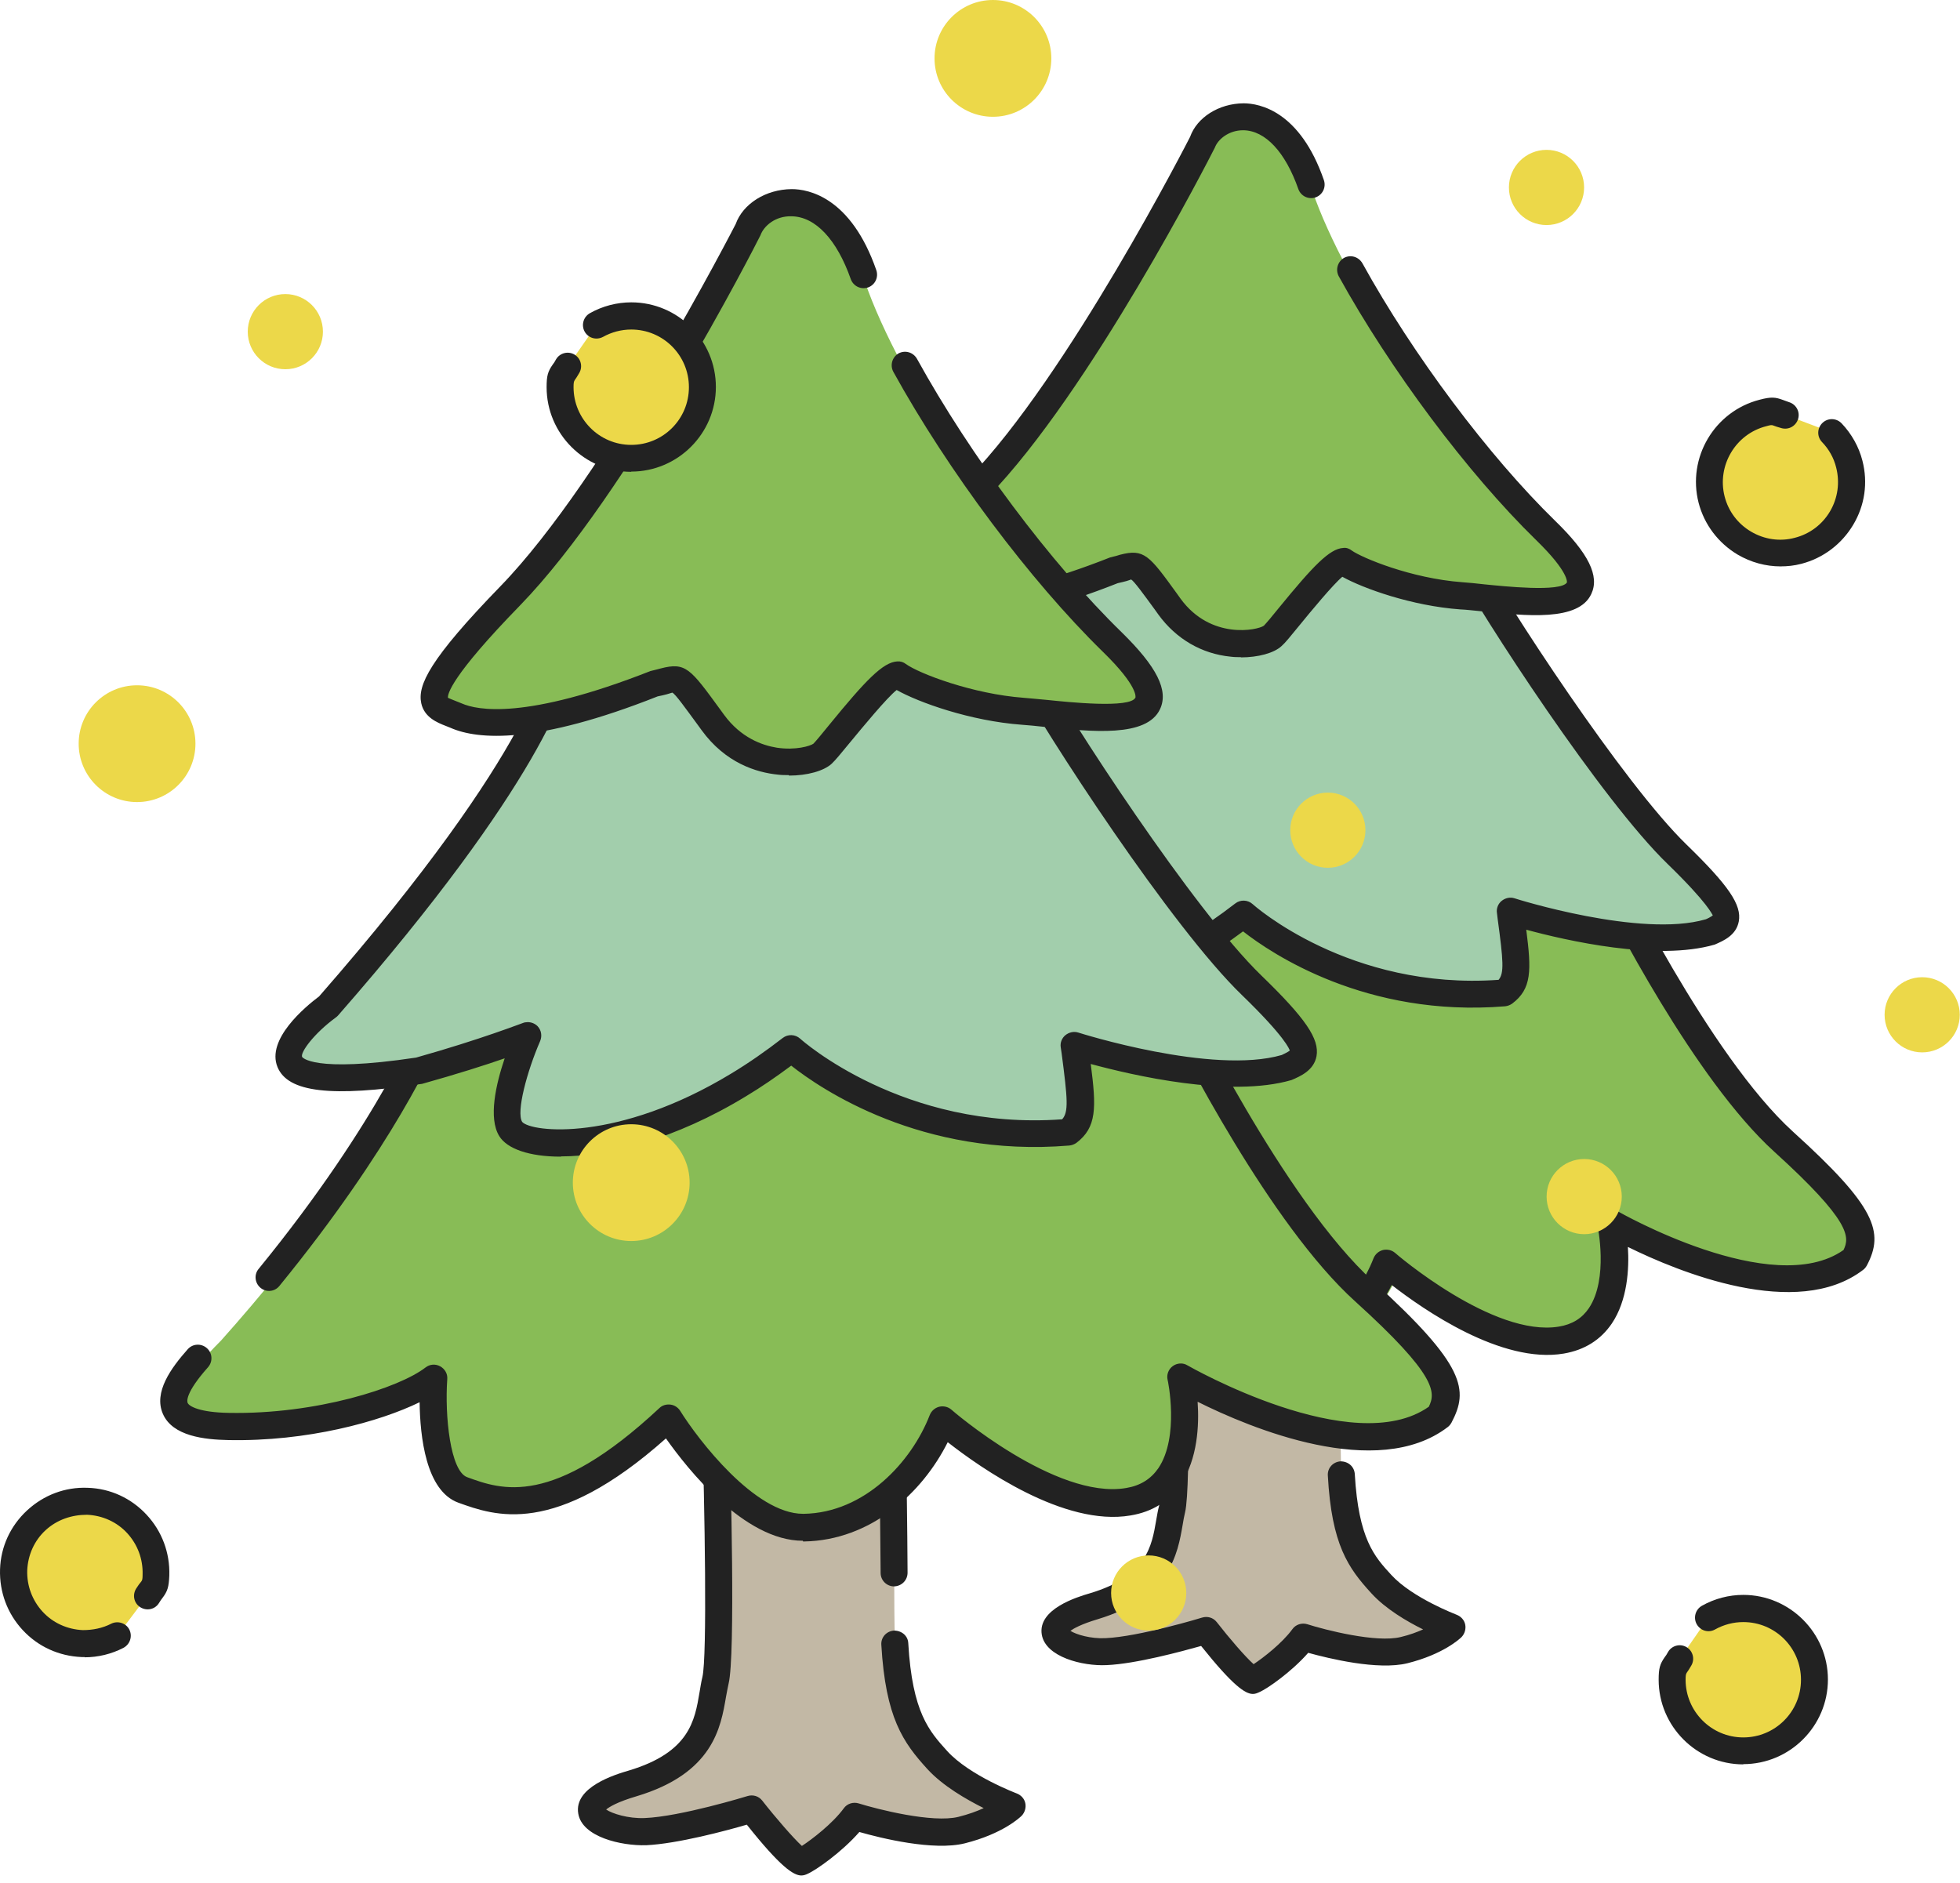 <svg width="178" height="171" viewBox="0 0 178 171" fill="none" xmlns="http://www.w3.org/2000/svg">
<path d="M106.447 114.476C106.447 114.476 107.069 134.529 106.447 137.062C105.824 139.596 106.232 143.804 99.362 145.886C92.491 147.969 97.236 150.159 100.457 150.008C103.677 149.858 109.538 148.076 109.538 148.076C109.538 148.076 113.253 152.821 113.875 152.563C114.498 152.306 117.053 150.502 118.362 148.699C118.362 148.699 124.503 150.631 127.53 149.88C130.557 149.128 131.867 147.819 131.867 147.819C131.867 147.819 127.594 146.23 125.469 143.89C123.343 141.549 121.755 139.402 121.755 131.008C121.755 122.613 121.475 110.204 121.475 110.204L106.468 114.476H106.447Z" fill="#C2B8A5"/>
<path d="M113.783 153.852C113.096 153.852 111.98 153.122 109.082 149.494C107.321 149.987 103.134 151.125 100.494 151.233C98.325 151.34 94.954 150.503 94.611 148.463C94.225 146.144 97.81 145.049 98.991 144.706C104.144 143.16 104.594 140.455 105.002 138.072C105.088 137.6 105.153 137.17 105.26 136.784C105.689 135.045 105.453 122.206 105.217 114.52C105.217 113.961 105.561 113.446 106.119 113.296L121.126 109.023C121.491 108.916 121.877 109.002 122.199 109.217C122.5 109.453 122.693 109.796 122.693 110.183C122.693 110.183 122.908 119.823 122.951 127.874C122.951 128.561 122.414 129.098 121.727 129.119C121.062 129.098 120.503 128.582 120.482 127.895C120.439 121.841 120.31 114.906 120.246 111.836L107.686 115.4C107.815 119.737 108.201 134.98 107.622 137.363C107.536 137.707 107.471 138.093 107.407 138.48C106.956 141.099 106.29 145.071 99.678 147.068C98.175 147.518 97.509 147.905 97.209 148.12C97.746 148.463 99.055 148.85 100.386 148.785C103.435 148.656 109.124 146.939 109.167 146.917C109.661 146.767 110.176 146.917 110.499 147.325C111.636 148.785 113.096 150.481 113.848 151.147C114.728 150.567 116.446 149.236 117.369 147.969C117.669 147.54 118.228 147.368 118.721 147.518C120.332 148.034 125.012 149.236 127.223 148.678C128.039 148.485 128.705 148.227 129.242 147.991C127.76 147.261 125.828 146.123 124.54 144.706C122.436 142.409 120.933 140.305 120.589 134.014C120.546 133.327 121.062 132.769 121.749 132.726C122.436 132.726 122.994 133.198 123.037 133.885C123.38 139.789 124.819 141.378 126.365 143.053C128.275 145.135 132.247 146.638 132.29 146.66C132.677 146.81 132.977 147.132 133.063 147.54C133.149 147.948 133.02 148.377 132.741 148.678C132.591 148.828 131.088 150.245 127.825 151.061C125.141 151.727 120.675 150.632 118.807 150.116C117.304 151.834 115.093 153.38 114.385 153.68C114.191 153.766 114.02 153.852 113.783 153.852Z" fill="#222222"/>
<path d="M86.031 80.769C86.031 80.769 81.995 91.997 68.319 107.992C65.528 110.912 61.878 115.206 69.371 115.399C76.864 115.592 83.799 113.123 86.031 111.298C86.031 111.298 85.495 119.693 88.372 120.788C91.249 121.883 95.865 123.708 105.096 114.669C105.096 114.669 110.679 124.073 116.067 123.987C121.456 123.901 125.664 119.328 127.317 114.862C127.317 114.862 136.12 122.892 142.389 121.797C148.658 120.702 146.662 111.191 146.662 111.191C146.662 111.191 160.96 119.865 167.659 114.476C168.625 112.565 169.054 110.998 161.562 103.87C154.069 96.742 145.953 79.115 145.953 79.115L95.843 73.812L86.01 80.747L86.031 80.769Z" fill="#88BC56"/>
<path d="M113.917 125.212C108.915 125.212 104.084 119.136 102.195 116.474C92.641 124.933 87.531 123.065 84.418 121.927C81.627 120.918 81.09 116.323 81.047 113.361C77.612 115.014 71.45 116.71 64.73 116.559C62.712 116.517 59.943 116.216 59.084 114.262C58.268 112.373 59.792 110.269 61.231 108.659C61.682 108.165 62.455 108.1 62.97 108.551C63.485 109.002 63.528 109.775 63.077 110.29C61.102 112.502 61.317 113.21 61.36 113.275C61.36 113.296 61.724 114.026 64.816 114.09C72.288 114.284 79.373 111.944 81.605 110.204C81.992 109.904 82.507 109.861 82.936 110.097C83.366 110.333 83.624 110.784 83.581 111.256C83.366 114.413 83.817 119.05 85.234 119.565C88.154 120.617 92.469 122.206 101.615 113.661C101.873 113.403 102.259 113.296 102.624 113.339C102.989 113.382 103.311 113.597 103.504 113.897C105.029 116.345 109.881 122.678 113.96 122.678H114.025C119.177 122.592 123.192 118.256 124.738 114.284C124.888 113.919 125.189 113.64 125.597 113.532C125.983 113.446 126.391 113.532 126.692 113.79C126.777 113.876 135.623 121.476 141.57 120.488C142.772 120.295 143.674 119.737 144.297 118.814C146.1 116.13 145.091 111.342 145.07 111.299C144.962 110.827 145.156 110.333 145.542 110.054C145.928 109.775 146.465 109.732 146.873 109.99C147.023 110.076 160.979 118.062 167.42 113.532C167.999 112.351 168.085 110.913 161.129 104.601C153.894 98.031 146.336 83.217 144.705 79.954L93.027 74.737L83.366 81.263C82.615 83.11 78.9 91.418 69.239 103.248C68.809 103.785 68.037 103.849 67.521 103.42C67.006 102.991 66.92 102.218 67.35 101.702C77.827 88.864 81.198 80.104 81.24 80.018C81.326 79.782 81.498 79.567 81.713 79.439L92.061 72.461C92.297 72.311 92.576 72.225 92.877 72.268L145.692 77.592C146.122 77.635 146.487 77.893 146.68 78.279C146.766 78.451 155.203 95.863 162.846 102.797C170.361 109.603 171.134 111.901 169.545 114.928C169.459 115.078 169.352 115.228 169.201 115.336C163.169 119.952 152.412 115.507 147.839 113.253C147.968 115.25 147.796 118.105 146.379 120.209C145.37 121.691 143.91 122.614 142.021 122.936C136.374 123.902 129.268 118.943 126.391 116.71C124.18 121.068 119.778 125.061 114.11 125.169C114.067 125.169 114.046 125.169 114.003 125.169L113.917 125.212Z" fill="#222222"/>
<path d="M95.39 49.702C95.39 49.702 95.304 57.109 76.475 79.674C76.475 79.674 65.655 87.982 83.797 85.148C89.379 83.495 92.685 82.143 92.685 82.143C92.685 82.143 90.152 88.176 91.29 90.086C92.427 91.997 102.411 92.727 114.069 83.238C114.069 83.238 122.764 91.546 136.526 90.365C137.922 89.27 137.664 87.725 137.041 82.959C137.041 82.959 148.205 86.694 154.217 84.869C156.042 84.053 156.922 83.409 151.426 77.827C145.93 72.245 135.818 56.078 133.026 50.69C130.235 45.301 99.813 44.378 99.813 44.378L95.369 49.681L95.39 49.702Z" fill="#A2CEAC"/>
<path d="M93.222 92.32C90.496 92.32 88.585 91.654 87.898 90.538C86.953 89.013 87.576 86.158 88.306 83.968C86.696 84.526 84.334 85.278 81.371 86.115C73.513 87.296 69.821 86.845 68.919 84.634C67.931 82.229 71.259 79.438 72.504 78.515C91.419 56.873 92.042 49.337 92.042 49.252C92.042 48.972 92.171 48.693 92.342 48.479L97.023 43.154C97.259 42.875 97.624 42.768 97.989 42.746C103.463 42.897 130.902 43.97 134.015 49.724C136.784 54.834 147.433 71.151 153.166 76.711C156.987 80.425 158.19 82.186 157.91 83.689C157.674 84.956 156.515 85.449 155.721 85.793C150.482 87.317 142.259 85.428 138.609 84.44C139.082 88.133 139.125 89.808 137.321 91.16C137.128 91.289 136.913 91.375 136.677 91.397C124.074 92.427 115.465 86.609 112.889 84.591C111.622 85.535 110.334 86.416 109.046 87.189C102.991 90.86 97.237 92.341 93.201 92.341L93.222 92.32ZM90.41 80.683C90.732 80.683 91.054 80.812 91.29 81.048C91.634 81.413 91.72 81.928 91.526 82.401C90.388 84.999 89.465 88.434 89.981 89.249C90.882 90.216 98.225 90.881 107.8 85.084C109.26 84.183 110.742 83.174 112.18 82.057C112.652 81.692 113.318 81.714 113.769 82.122C113.855 82.207 122.55 89.958 136.097 88.992C136.613 88.391 136.527 87.253 136.011 83.453L135.947 82.916C135.883 82.508 136.054 82.079 136.376 81.821C136.698 81.563 137.128 81.456 137.536 81.585C137.643 81.628 149.022 85.213 154.905 83.496C154.926 83.496 155.441 83.26 155.549 83.131C155.484 83.066 155.162 82.079 151.448 78.472C145.458 72.675 134.766 56.272 131.846 50.905C130.086 47.641 111.472 45.645 98.483 45.237L94.425 49.853C94.081 51.914 91.591 60.416 74.243 80.254C74.179 80.318 74.115 80.383 74.05 80.425C72.397 81.649 71.087 83.26 71.173 83.732C71.173 83.732 72.096 85.063 80.856 83.732C86.438 82.143 89.916 80.79 89.959 80.769C90.109 80.705 90.26 80.683 90.41 80.683Z" fill="#222222"/>
<path d="M109.537 13.59C109.537 13.59 98.695 35.231 89.678 44.699C80.661 54.146 83.344 54.081 85.169 54.897C86.994 55.713 91.567 56.271 101.787 52.149C103.998 51.677 103.462 51.054 106.639 55.477C109.817 59.9 114.926 58.934 115.785 58.118C116.644 57.302 120.83 51.462 122.119 51.398C123.321 52.278 127.98 54.146 132.553 54.489C137.126 54.833 148.569 57.087 140.024 48.607C131.479 40.126 122.076 25.784 119.199 17.368C116.322 8.952 110.525 10.799 109.516 13.59H109.537Z" fill="#88BC56"/>
<path d="M112.695 59.686C112.395 59.686 112.094 59.686 111.772 59.643C109.131 59.385 106.812 58.033 105.202 55.821L104.88 55.37C103.828 53.932 102.991 52.773 102.712 52.622C102.733 52.644 102.497 52.708 102.304 52.773C102.068 52.837 101.81 52.901 101.509 52.966C91.14 57.066 86.116 56.702 83.754 55.65L83.346 55.478C82.595 55.177 81.478 54.748 81.199 53.481C80.856 51.914 81.886 49.703 87.984 43.412C96.979 34.158 107.972 12.646 108.079 12.431C108.702 10.671 110.677 9.404 112.931 9.383C114.391 9.383 118.063 10.091 120.231 16.36C120.446 17.004 120.124 17.691 119.48 17.927C118.835 18.142 118.148 17.82 117.912 17.176C116.731 13.805 114.907 11.851 112.91 11.83H112.888C111.6 11.83 110.613 12.646 110.333 13.397C109.818 14.428 98.998 35.575 89.744 45.108C83.904 51.12 83.561 52.644 83.604 52.966C83.647 52.987 84.012 53.095 84.248 53.181C84.42 53.245 84.591 53.309 84.763 53.395C86.051 53.953 90.174 54.834 100.822 50.626C101.295 50.518 101.509 50.454 101.703 50.389C103.914 49.81 104.365 50.432 106.898 53.932L107.22 54.383C109.968 58.14 114.219 57.238 114.778 56.83C114.949 56.659 115.572 55.929 116.152 55.199C119.243 51.42 120.746 49.831 121.991 49.767C122.271 49.724 122.55 49.831 122.764 50.003C123.666 50.647 128.132 52.536 132.812 52.88C133.392 52.923 134.079 52.987 134.809 53.073C136.526 53.245 141.765 53.803 142.302 52.901C142.302 52.901 142.516 51.978 139.511 49.058C133.285 42.983 126.264 33.579 121.584 25.098C121.262 24.497 121.476 23.767 122.056 23.424C122.657 23.102 123.387 23.316 123.731 23.917C128.304 32.205 135.174 41.394 141.228 47.298C144.277 50.261 145.286 52.322 144.513 53.953C143.354 56.444 138.673 55.95 134.551 55.521C133.843 55.456 133.177 55.37 132.619 55.349C128.196 55.027 123.795 53.438 121.906 52.386C121.09 53.052 118.964 55.628 118.02 56.787C117.161 57.84 116.71 58.398 116.388 58.677C115.701 59.321 114.241 59.707 112.695 59.707V59.686Z" fill="#222222"/>
<path d="M64.991 128.624C64.991 128.624 65.657 149.9 64.991 152.606C64.326 155.311 64.777 159.777 57.456 161.966C50.134 164.156 55.18 166.497 58.615 166.346C62.05 166.196 68.276 164.307 68.276 164.307C68.276 164.307 72.227 169.352 72.892 169.051C73.558 168.751 76.263 166.861 77.637 164.951C77.637 164.951 84.142 166.99 87.363 166.196C90.583 165.402 91.979 164.006 91.979 164.006C91.979 164.006 87.448 162.331 85.173 159.841C82.897 157.35 81.222 155.096 81.222 146.165C81.222 137.233 80.922 124.094 80.922 124.094L64.991 128.624Z" fill="#C2B8A5"/>
<path d="M72.782 170.34C72.074 170.34 70.893 169.589 67.823 165.724C65.998 166.261 61.511 167.463 58.677 167.592C56.401 167.656 52.859 166.84 52.515 164.715C52.107 162.31 55.864 161.172 57.11 160.807C62.627 159.154 63.1 156.256 63.529 153.701C63.615 153.207 63.679 152.756 63.787 152.327C64.238 150.481 64.001 136.826 63.744 128.667C63.744 128.109 64.087 127.594 64.645 127.444L80.576 122.914C80.941 122.806 81.327 122.871 81.65 123.107C81.95 123.343 82.143 123.687 82.143 124.073C82.143 124.18 82.379 134.4 82.422 142.837C82.422 143.524 81.886 144.061 81.199 144.083C80.533 144.083 79.975 143.546 79.975 142.859C79.932 136.418 79.803 128.925 79.717 125.705L66.234 129.548C66.363 134.056 66.793 150.352 66.17 152.907C66.084 153.272 66.02 153.68 65.934 154.109C65.461 156.879 64.774 161.065 57.797 163.148C56.058 163.663 55.328 164.114 55.049 164.35C55.585 164.715 57.045 165.187 58.548 165.123C61.79 164.994 67.823 163.148 67.887 163.126C68.381 162.976 68.897 163.126 69.219 163.534C70.464 165.123 72.052 166.948 72.825 167.656C73.749 167.055 75.617 165.617 76.626 164.243C76.926 163.813 77.484 163.641 77.978 163.792C79.696 164.329 84.677 165.595 87.038 165.016C87.983 164.779 88.734 164.5 89.336 164.221C87.747 163.427 85.621 162.203 84.226 160.679C82.014 158.253 80.426 156.02 80.039 149.386C79.996 148.699 80.512 148.14 81.199 148.097C81.886 148.097 82.465 148.57 82.487 149.257C82.852 155.547 84.398 157.244 86.029 159.047C88.069 161.28 92.298 162.869 92.341 162.89C92.728 163.04 93.028 163.362 93.114 163.77C93.2 164.178 93.071 164.608 92.792 164.908C92.62 165.08 91.053 166.561 87.618 167.42C84.763 168.129 79.996 166.948 78.043 166.39C76.454 168.215 74.092 169.868 73.341 170.19C73.169 170.276 72.976 170.34 72.761 170.34H72.782Z" fill="#222222"/>
<path d="M39.697 92.857C39.697 92.857 35.231 104.794 20.074 121.755C16.982 124.868 12.925 129.42 21.233 129.613C29.542 129.806 37.228 127.187 39.697 125.254C39.697 125.254 39.096 134.186 42.273 135.345C45.451 136.505 50.582 138.458 60.823 128.84C60.823 128.84 67.007 138.823 72.997 138.737C78.987 138.652 83.624 133.799 85.449 129.033C85.449 129.033 95.196 137.557 102.152 136.397C109.108 135.238 106.876 125.147 106.876 125.147C106.876 125.147 122.72 134.358 130.149 128.647C131.201 126.607 131.695 124.954 123.386 117.397C115.077 109.839 106.103 91.118 106.103 91.118L50.561 85.493L39.676 92.857H39.697Z" fill="#88BC56"/>
<path d="M72.909 139.939C67.584 139.939 62.432 133.412 60.478 130.642C50.344 139.659 44.913 137.663 41.628 136.482C38.665 135.408 38.15 130.449 38.107 127.357C34.5 129.118 27.909 130.943 20.716 130.793C18.591 130.75 15.671 130.449 14.791 128.409C13.932 126.434 15.542 124.244 17.045 122.548C17.496 122.033 18.269 121.99 18.784 122.441C19.299 122.892 19.342 123.665 18.891 124.18C16.809 126.52 16.98 127.293 17.045 127.422C17.174 127.722 18.118 128.281 20.781 128.324C28.724 128.474 36.26 126.048 38.643 124.201C39.03 123.901 39.545 123.858 39.974 124.094C40.404 124.33 40.661 124.781 40.619 125.253C40.382 128.624 40.898 133.605 42.422 134.163C45.535 135.301 50.151 136.976 59.877 127.894C60.135 127.636 60.499 127.529 60.886 127.572C61.251 127.615 61.573 127.83 61.766 128.13C63.398 130.75 68.551 137.491 72.93 137.491H72.995C78.513 137.405 82.785 132.789 84.438 128.517C84.588 128.152 84.889 127.873 85.297 127.765C85.683 127.679 86.091 127.765 86.392 128.023C86.478 128.109 95.881 136.224 102.258 135.151C103.568 134.936 104.512 134.335 105.199 133.347C107.131 130.47 106.058 125.361 106.037 125.318C105.929 124.845 106.122 124.352 106.509 124.073C106.895 123.793 107.432 123.75 107.84 124.008C107.99 124.094 122.89 132.617 129.76 127.765C130.383 126.477 130.533 124.953 123.062 118.19C115.354 111.212 107.303 95.389 105.629 92.018L50.688 86.479L40.382 93.435C39.609 95.346 35.659 104.192 25.375 116.794C24.946 117.331 24.173 117.395 23.658 116.966C23.142 116.537 23.056 115.764 23.486 115.249C34.65 101.572 38.214 92.297 38.236 92.212C38.321 91.975 38.493 91.761 38.708 91.632L49.7 84.225C49.936 84.053 50.215 83.989 50.516 84.032L106.573 89.678C107.003 89.721 107.368 89.979 107.561 90.365C107.647 90.558 116.621 109.065 124.737 116.408C133.153 124.051 133.367 126.262 131.822 129.204C131.736 129.354 131.628 129.504 131.478 129.612C125.059 134.528 113.529 129.698 108.763 127.314C108.913 129.44 108.763 132.51 107.239 134.786C106.187 136.353 104.641 137.319 102.666 137.641C96.654 138.672 89.054 133.326 86.07 130.986C83.751 135.623 79.071 139.896 73.038 140.003C72.995 140.003 72.973 140.003 72.93 140.003L72.909 139.939Z" fill="#222222"/>
<path d="M51.249 59.878C51.249 59.878 51.163 67.736 30.531 91.675C30.531 91.675 18.701 100.499 38.539 97.493C44.637 95.754 48.265 94.294 48.265 94.294C48.265 94.294 45.495 100.692 46.741 102.732C47.986 104.771 58.914 105.544 71.689 95.453C71.689 95.453 81.2 104.277 96.271 103.011C97.796 101.851 97.516 100.198 96.851 95.153C96.851 95.153 109.067 99.125 115.658 97.192C117.655 96.312 118.621 95.647 112.61 89.721C106.598 83.817 95.52 66.641 92.471 60.93C89.422 55.219 56.123 54.232 56.123 54.232L51.249 59.857V59.878Z" fill="#A2CEAC"/>
<path d="M50.923 105.052C48.067 105.052 46.049 104.343 45.34 103.184C44.331 101.552 45.04 98.461 45.834 96.121C44.117 96.722 41.562 97.537 38.341 98.439C30.033 99.684 26.147 99.212 25.202 96.915C24.171 94.403 27.692 91.462 28.981 90.496C49.098 67.48 49.742 59.472 49.742 59.386C49.742 59.107 49.871 58.828 50.042 58.613L55.023 52.967C55.26 52.688 55.624 52.559 55.989 52.559C61.786 52.73 90.878 53.868 94.184 59.923C97.125 65.355 108.44 82.68 114.537 88.585C118.573 92.492 119.84 94.36 119.561 95.927C119.325 97.216 118.101 97.752 117.285 98.096C111.682 99.727 102.879 97.666 99.058 96.636C99.573 100.608 99.616 102.39 97.748 103.807C97.555 103.935 97.34 104.021 97.104 104.043C83.685 105.159 74.518 98.89 71.856 96.786C70.503 97.795 69.129 98.74 67.733 99.577C61.314 103.485 55.195 105.03 50.944 105.03L50.923 105.052ZM47.938 92.836C48.26 92.836 48.582 92.965 48.819 93.201C49.162 93.566 49.248 94.081 49.055 94.553C47.852 97.323 46.865 101.016 47.423 101.896C48.239 102.841 56.097 103.764 66.424 97.495C67.991 96.55 69.558 95.455 71.083 94.274C71.555 93.909 72.221 93.931 72.671 94.338C72.757 94.424 82.032 102.712 96.46 101.66C97.061 100.994 96.954 99.813 96.417 95.691L96.331 95.112C96.266 94.704 96.438 94.274 96.76 94.016C97.082 93.759 97.512 93.651 97.92 93.78C98.048 93.823 110.114 97.645 116.405 95.82C116.448 95.799 117.006 95.541 117.135 95.412C117.092 95.305 116.77 94.231 112.777 90.367C106.422 84.226 95.064 66.814 91.972 61.125C90.083 57.647 70.267 55.5 56.44 55.049L52.103 59.987C51.738 62.134 49.184 71.108 30.698 92.234C30.634 92.299 30.569 92.363 30.505 92.406C28.508 93.866 27.263 95.584 27.435 95.992C27.435 95.992 28.315 97.473 37.783 96.056C43.73 94.382 47.423 92.921 47.466 92.921C47.616 92.857 47.767 92.836 47.917 92.836H47.938Z" fill="#222222"/>
<path d="M68.23 21.535C68.23 21.535 56.722 44.507 47.147 54.555C37.572 64.582 40.427 64.517 42.359 65.397C44.291 66.278 49.144 66.857 60.029 62.499C62.39 61.984 61.811 61.318 65.181 66.02C68.552 70.722 73.984 69.691 74.907 68.832C75.83 67.974 80.275 61.769 81.627 61.705C82.915 62.649 87.853 64.603 92.706 64.968C97.558 65.333 109.731 67.737 100.649 58.72C91.568 49.703 81.584 34.502 78.536 25.55C75.487 16.597 69.325 18.572 68.252 21.556L68.23 21.535Z" fill="#88BC56"/>
<path d="M71.62 70.399C71.298 70.399 70.976 70.399 70.654 70.356C68.7 70.163 65.887 69.304 63.719 66.32L63.375 65.847C62.237 64.302 61.357 63.056 61.057 62.906C61.057 62.906 60.778 62.992 60.563 63.056C60.327 63.121 60.048 63.185 59.726 63.249C48.733 67.608 43.409 67.2 40.918 66.105L40.489 65.933C39.716 65.633 38.535 65.16 38.256 63.872C37.912 62.24 38.986 59.9 45.448 53.245C55.002 43.412 66.682 20.589 66.811 20.353C67.476 18.507 69.537 17.197 71.899 17.176C73.445 17.176 77.288 17.927 79.585 24.54C79.8 25.184 79.478 25.871 78.834 26.107C78.189 26.322 77.502 26 77.266 25.356C76 21.749 74.046 19.666 71.877 19.645C70.418 19.602 69.365 20.525 69.065 21.362C68.528 22.457 57.042 44.893 47.23 54.984C40.94 61.446 40.639 63.056 40.682 63.378C40.746 63.421 41.154 63.572 41.412 63.679C41.584 63.743 41.777 63.829 41.949 63.894C43.323 64.495 47.703 65.418 59.06 60.952C59.532 60.824 59.79 60.781 59.983 60.716C62.281 60.115 62.688 60.716 65.415 64.452L65.759 64.924C67.283 67.007 69.215 67.694 70.546 67.908C72.242 68.166 73.595 67.758 73.874 67.543C74.067 67.35 74.711 66.577 75.334 65.804C78.597 61.811 80.186 60.136 81.496 60.072C81.775 60.051 82.054 60.136 82.269 60.308C83.45 61.167 88.323 63.035 92.982 63.378C93.605 63.421 94.313 63.507 95.108 63.572C96.975 63.765 102.665 64.366 103.116 63.357C103.116 63.357 103.438 62.391 100.153 59.192C93.562 52.751 86.09 42.767 81.131 33.772C80.809 33.171 81.023 32.441 81.603 32.097C82.204 31.775 82.934 31.99 83.278 32.591C88.13 41.394 95.43 51.162 101.87 57.431C105.069 60.566 106.143 62.713 105.349 64.409C104.146 66.985 99.208 66.47 94.85 66.019C94.099 65.933 93.39 65.869 92.81 65.826C88.108 65.482 83.407 63.786 81.431 62.67C80.551 63.357 78.275 66.126 77.245 67.372C76.365 68.445 75.849 69.068 75.527 69.368C74.797 70.034 73.294 70.442 71.663 70.442L71.62 70.399Z" fill="#222222"/>
<path d="M155.138 146.937C156.083 146.422 157.157 146.121 158.294 146.121C161.858 146.121 164.757 149.02 164.757 152.584C164.757 156.148 161.858 159.046 158.294 159.046C154.73 159.046 151.832 156.148 151.832 152.584C151.832 151.381 151.961 151.639 152.541 150.673" fill="#ECD849"/>
<path d="M158.319 160.249C154.089 160.249 150.633 156.792 150.633 152.563C150.633 151.532 150.74 151.146 151.191 150.501C151.277 150.394 151.384 150.244 151.492 150.029C151.835 149.449 152.587 149.256 153.166 149.6C153.746 149.943 153.939 150.695 153.596 151.274C153.424 151.575 153.295 151.768 153.188 151.918C153.102 152.047 153.08 152.176 153.08 152.563C153.08 155.439 155.421 157.801 158.319 157.801C161.217 157.801 163.558 155.461 163.558 152.563C163.558 149.664 161.217 147.324 158.319 147.324C157.417 147.324 156.537 147.56 155.764 147.99C155.163 148.333 154.433 148.118 154.089 147.517C153.767 146.938 153.961 146.186 154.562 145.843C155.7 145.198 157.009 144.855 158.319 144.855C162.548 144.855 166.005 148.312 166.005 152.541C166.005 156.771 162.548 160.227 158.319 160.227V160.249Z" fill="#222222"/>
<path d="M25.914 33.536C27.799 33.536 29.327 32.008 29.327 30.123C29.327 28.238 27.799 26.709 25.914 26.709C24.028 26.709 22.5 28.238 22.5 30.123C22.5 32.008 24.028 33.536 25.914 33.536Z" fill="#ECD849"/>
<path d="M143.871 112.094C145.756 112.094 147.284 110.565 147.284 108.68C147.284 106.795 145.756 105.266 143.871 105.266C141.985 105.266 140.457 106.795 140.457 108.68C140.457 110.565 141.985 112.094 143.871 112.094Z" fill="#ECD849"/>
<path d="M174.566 95.582C176.451 95.582 177.98 94.054 177.98 92.169C177.98 90.284 176.451 88.755 174.566 88.755C172.681 88.755 171.152 90.284 171.152 92.169C171.152 94.054 172.681 95.582 174.566 95.582Z" fill="#ECD849"/>
<path d="M120.589 78.816C122.475 78.816 124.003 77.287 124.003 75.402C124.003 73.517 122.475 71.988 120.589 71.988C118.704 71.988 117.176 73.517 117.176 75.402C117.176 77.287 118.704 78.816 120.589 78.816Z" fill="#ECD849"/>
<path d="M140.449 20.439C142.334 20.439 143.862 18.91 143.862 17.025C143.862 15.14 142.334 13.611 140.449 13.611C138.564 13.611 137.035 15.14 137.035 17.025C137.035 18.91 138.564 20.439 140.449 20.439Z" fill="#ECD849"/>
<path d="M104.32 148.097C106.205 148.097 107.734 146.569 107.734 144.683C107.734 142.798 106.205 141.27 104.32 141.27C102.435 141.27 100.906 142.798 100.906 144.683C100.906 146.569 102.435 148.097 104.32 148.097Z" fill="#ECD849"/>
<path d="M90.174 10.606C93.103 10.606 95.477 8.232 95.477 5.303C95.477 2.374 93.103 0 90.174 0C87.245 0 84.871 2.374 84.871 5.303C84.871 8.232 87.245 10.606 90.174 10.606Z" fill="#ECD849"/>
<path d="M57.326 112.715C60.255 112.715 62.629 110.34 62.629 107.412C62.629 104.483 60.255 102.109 57.326 102.109C54.398 102.109 52.023 104.483 52.023 107.412C52.023 110.34 54.398 112.715 57.326 112.715Z" fill="#ECD849"/>
<path d="M12.447 72.847C15.376 72.847 17.75 70.473 17.75 67.544C17.75 64.615 15.376 62.241 12.447 62.241C9.519 62.241 7.145 64.615 7.145 67.544C7.145 70.473 9.519 72.847 12.447 72.847Z" fill="#ECD849"/>
<path d="M166.391 39.289C167.143 40.062 167.701 41.028 167.98 42.145C168.86 45.601 166.778 49.122 163.321 50.002C159.865 50.883 156.344 48.8 155.463 45.343C154.583 41.887 156.666 38.366 160.122 37.486C161.282 37.185 161.067 37.378 162.14 37.679" fill="#ECD849"/>
<path d="M161.711 51.442C160.358 51.442 159.005 51.077 157.803 50.369C156.043 49.316 154.776 47.642 154.261 45.667C153.209 41.566 155.699 37.358 159.8 36.306C160.852 36.027 161.238 36.07 161.925 36.327C162.054 36.37 162.226 36.435 162.462 36.521C163.106 36.714 163.493 37.379 163.299 38.045C163.106 38.689 162.441 39.075 161.775 38.882C161.453 38.796 161.217 38.711 161.045 38.646C160.895 38.582 160.787 38.603 160.401 38.711C157.61 39.419 155.914 42.296 156.622 45.087C156.966 46.44 157.825 47.578 159.027 48.286C160.229 48.995 161.646 49.209 162.999 48.844C164.351 48.501 165.489 47.642 166.198 46.44C166.906 45.237 167.099 43.82 166.756 42.468C166.541 41.587 166.09 40.793 165.468 40.149C164.995 39.655 165.017 38.882 165.511 38.41C166.004 37.938 166.777 37.959 167.25 38.453C168.151 39.398 168.817 40.578 169.139 41.845C169.654 43.842 169.354 45.903 168.302 47.663C167.25 49.424 165.575 50.691 163.6 51.206C162.956 51.378 162.312 51.442 161.668 51.442H161.711Z" fill="#222222"/>
<path d="M54.17 29.521C55.114 29.006 56.188 28.705 57.326 28.705C60.89 28.705 63.788 31.604 63.788 35.167C63.788 38.731 60.89 41.63 57.326 41.63C53.762 41.63 50.863 38.731 50.863 35.167C50.863 33.965 50.992 34.223 51.572 33.257" fill="#ECD849"/>
<path d="M57.327 42.853C53.097 42.853 49.641 39.397 49.641 35.167C49.641 34.137 49.748 33.75 50.199 33.106C50.285 32.999 50.392 32.849 50.499 32.634C50.843 32.054 51.594 31.861 52.174 32.205C52.754 32.548 52.947 33.3 52.603 33.879C52.432 34.18 52.303 34.373 52.196 34.523C52.11 34.652 52.088 34.781 52.088 35.167C52.088 38.044 54.428 40.406 57.327 40.406C60.225 40.406 62.565 38.066 62.565 35.167C62.565 32.269 60.225 29.929 57.327 29.929C56.425 29.929 55.545 30.165 54.772 30.594C54.171 30.916 53.441 30.723 53.097 30.122C52.775 29.542 52.968 28.791 53.57 28.447C54.708 27.803 56.017 27.46 57.327 27.46C61.578 27.46 65.013 30.916 65.013 35.146C65.013 39.375 61.556 42.832 57.327 42.832V42.853Z" fill="#222222"/>
<path d="M10.644 148.569C9.7 149.063 8.605 149.321 7.445 149.278C3.881 149.149 1.09 146.143 1.219 142.579C1.348 139.015 4.354 136.224 7.918 136.353C11.482 136.482 14.273 139.488 14.144 143.052C14.101 144.254 13.972 143.996 13.371 144.941" fill="#ECD849"/>
<path d="M7.69 150.501C7.69 150.501 7.497 150.501 7.411 150.501C5.35 150.415 3.461 149.557 2.065 148.054C0.669 146.551 -0.06 144.597 0.004 142.536C0.068 140.475 0.949 138.586 2.451 137.19C3.954 135.795 5.908 135.043 7.969 135.129C10.03 135.193 11.92 136.074 13.315 137.577C14.711 139.079 15.441 141.033 15.376 143.094C15.333 144.125 15.226 144.511 14.754 145.134C14.668 145.241 14.56 145.391 14.431 145.606C14.066 146.186 13.315 146.336 12.735 145.971C12.156 145.606 12.005 144.855 12.37 144.275C12.542 143.996 12.693 143.803 12.821 143.652C12.929 143.524 12.95 143.395 12.95 143.008C12.993 141.613 12.499 140.282 11.555 139.251C10.61 138.221 9.3 137.641 7.905 137.577C6.509 137.577 5.178 138.027 4.148 138.972C3.117 139.917 2.537 141.226 2.473 142.622C2.43 144.017 2.924 145.349 3.868 146.379C4.813 147.41 6.123 147.989 7.518 148.054C8.42 148.054 9.3 147.882 10.095 147.474C10.696 147.173 11.447 147.41 11.748 148.011C12.048 148.612 11.812 149.342 11.211 149.664C10.138 150.222 8.914 150.523 7.69 150.523V150.501Z" fill="#222222"/>
</svg>
